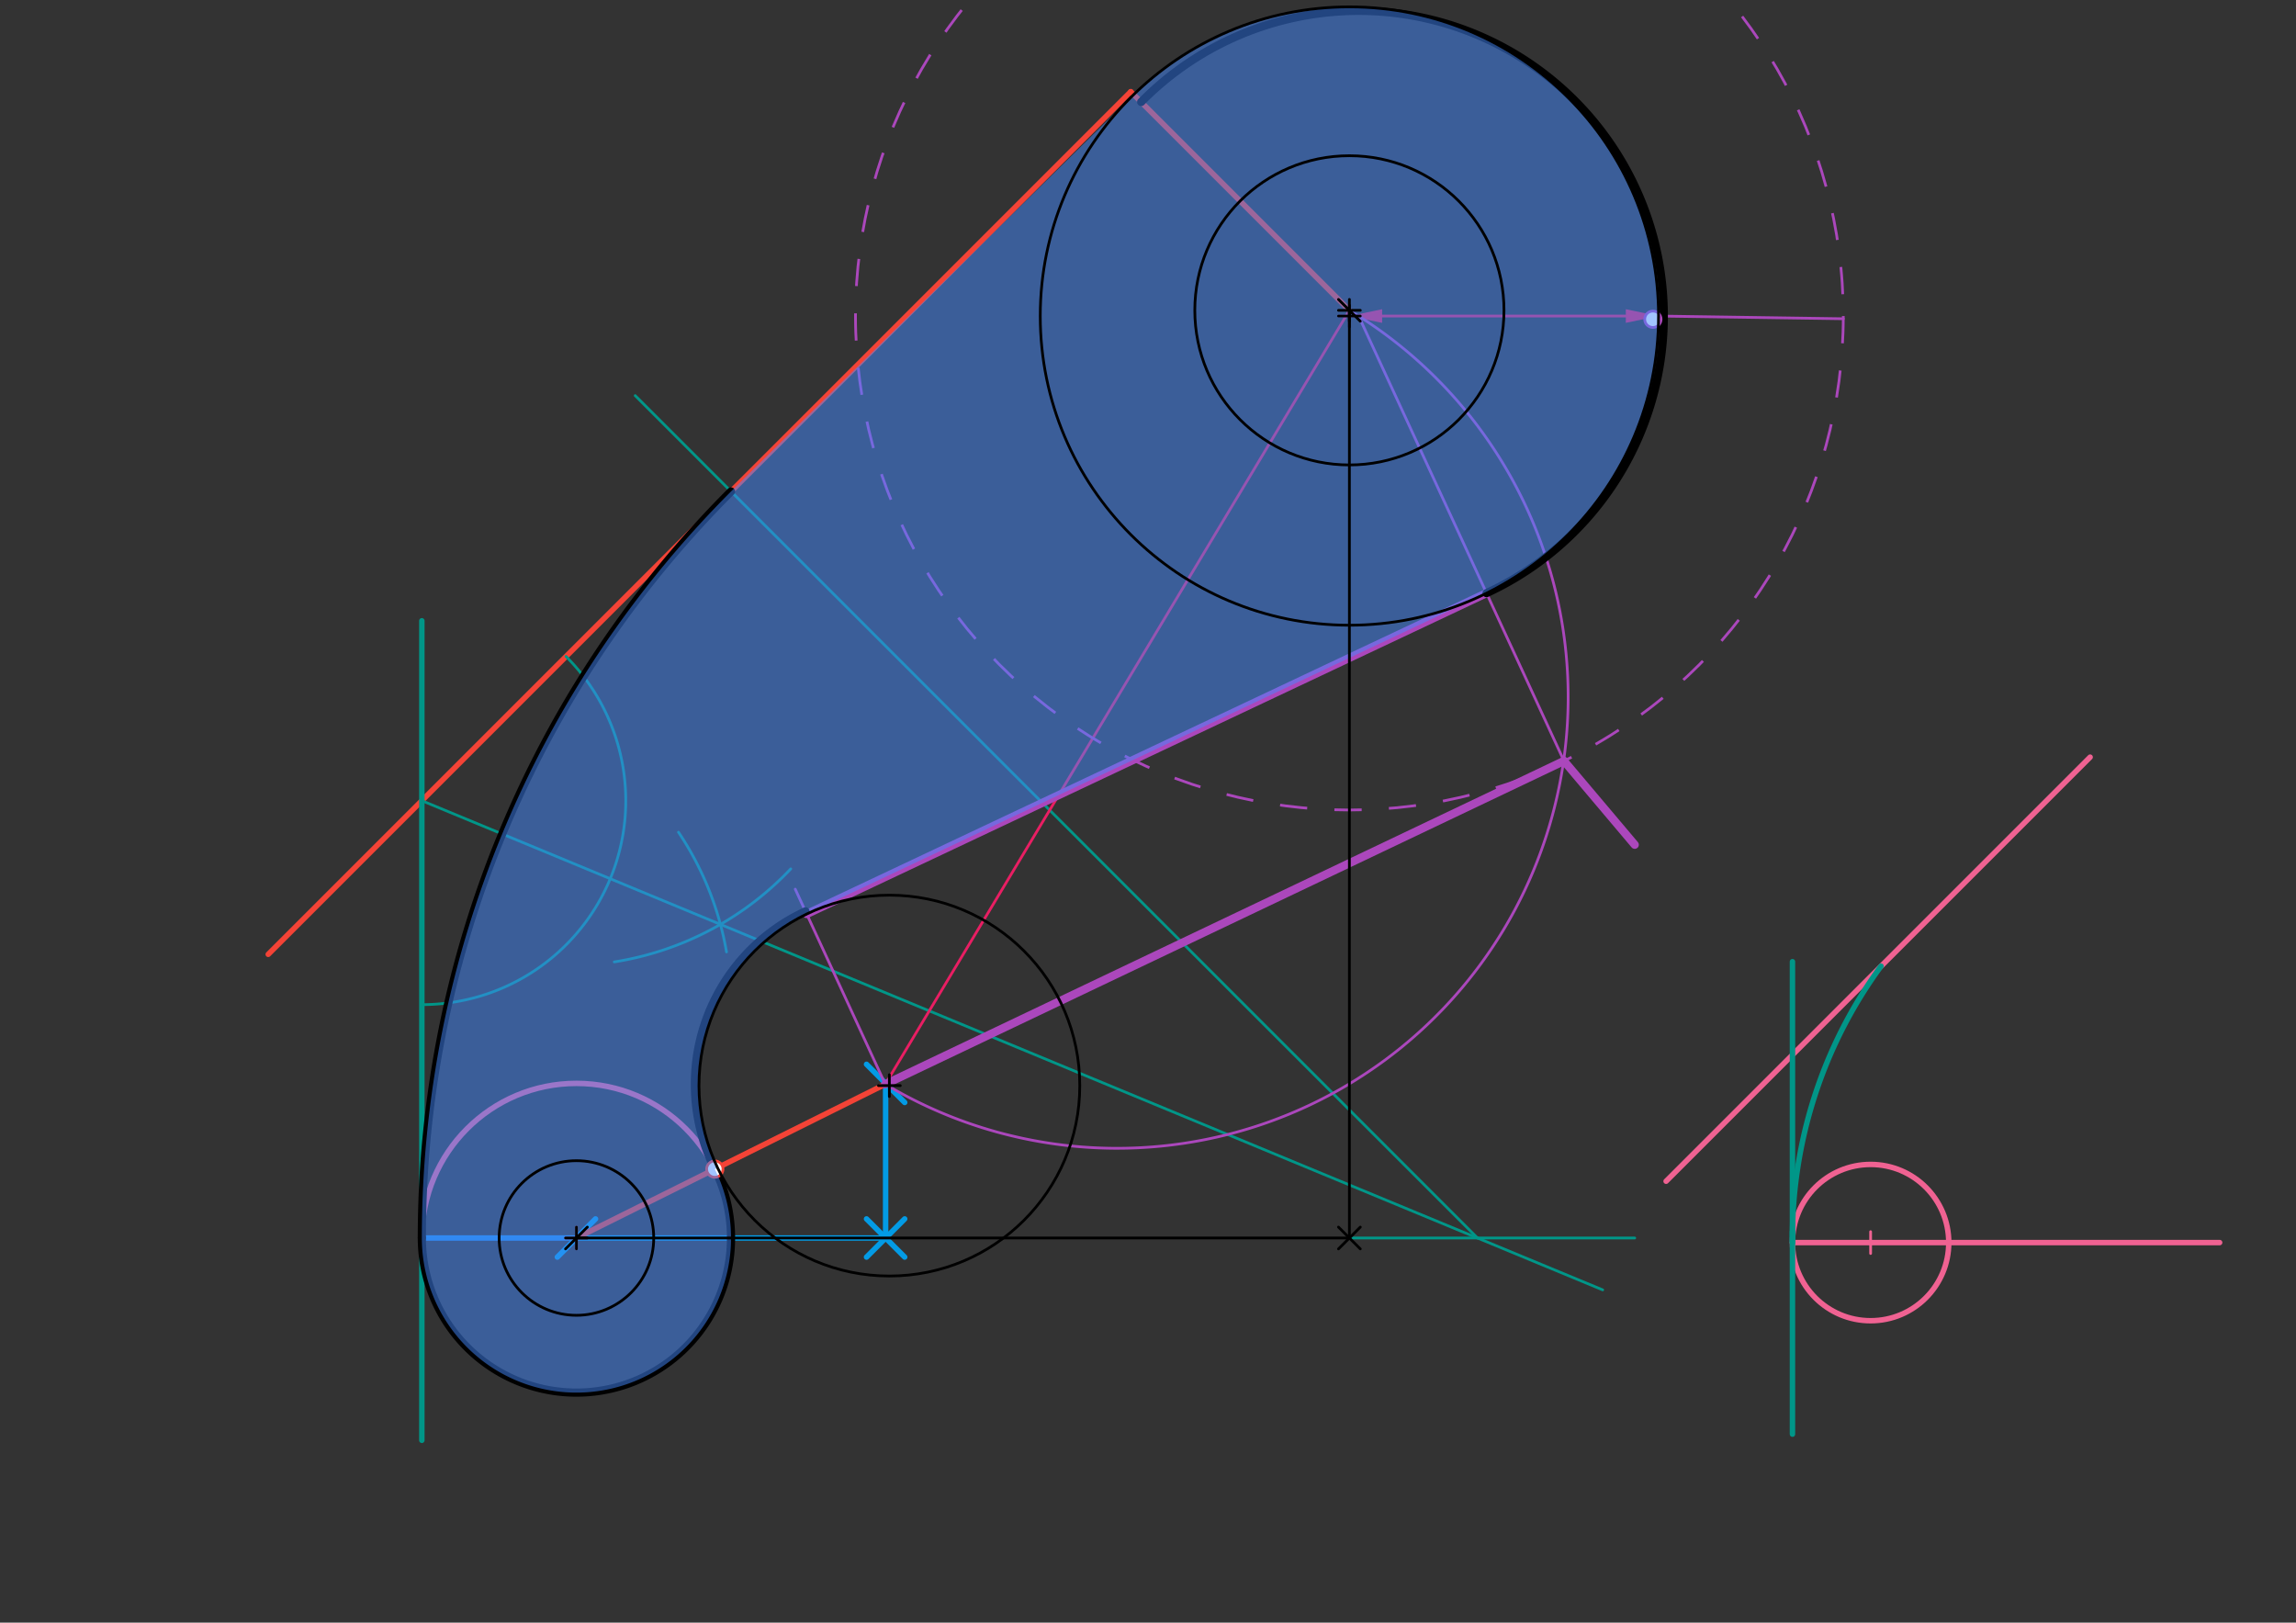 <svg xmlns="http://www.w3.org/2000/svg" class="svg--816" height="100%" preserveAspectRatio="xMidYMid meet" viewBox="0 0 842 595" width="100%"><rect x="0" y="0" width="842" height="595" fill="#333333" stroke="none"/><defs><marker id="marker-arrow" markerHeight="16" markerUnits="userSpaceOnUse" markerWidth="24" orient="auto-start-reverse" refX="24" refY="4" viewBox="0 0 24 8"><path d="M 0 0 L 24 4 L 0 8 z" stroke="inherit"></path></marker></defs><g class="aux-layer--949"><g class="element--733"><line stroke="#039BE5" stroke-dasharray="none" stroke-linecap="round" stroke-width="2" x1="211.393" x2="324.778" y1="453.952" y2="453.952"></line><path d="M218.393,446.952 l-14,14" stroke="#039BE5" stroke-linecap="round" stroke-width="2" transform="rotate(0, 211.393, 453.952)"></path><path d="M331.778,446.952 l-14,14" stroke="#039BE5" stroke-linecap="round" stroke-width="2" transform="rotate(180, 324.778, 453.952)"></path></g><g class="element--733"><line stroke="#039BE5" stroke-dasharray="none" stroke-linecap="round" stroke-width="2" x1="324.778" x2="324.778" y1="453.952" y2="397.259"></line><path d="M331.778,446.952 l-14,14" stroke="#039BE5" stroke-linecap="round" stroke-width="2" transform="rotate(270, 324.778, 453.952)"></path><path d="M331.778,390.259 l-14,14" stroke="#039BE5" stroke-linecap="round" stroke-width="2" transform="rotate(90, 324.778, 397.259)"></path></g><g class="element--733"><line stroke="#F44336" stroke-dasharray="none" stroke-linecap="round" stroke-width="2" x1="211.393" x2="324.655" y1="453.952" y2="397.569"></line></g><g class="element--733"><line stroke="#F44336" stroke-dasharray="none" stroke-linecap="round" stroke-width="2" x1="494.857" x2="414.681" y1="113.795" y2="33.619"></line></g><g class="element--733"><line stroke="#F44336" stroke-dasharray="none" stroke-linecap="round" stroke-width="2" x1="414.681" x2="98.365" y1="33.619" y2="349.935"></line></g><g class="element--733"><line stroke="#1E88E5" stroke-dasharray="none" stroke-linecap="round" stroke-width="2" x1="211.393" x2="154.7" y1="453.952" y2="453.952"></line></g><g class="element--733"><g class="center--a87"><line x1="207.393" y1="453.952" x2="215.393" y2="453.952" stroke="#F06292" stroke-width="1" stroke-linecap="round"></line><line x1="211.393" y1="449.952" x2="211.393" y2="457.952" stroke="#F06292" stroke-width="1" stroke-linecap="round"></line><circle class="hit--87b" cx="211.393" cy="453.952" r="4" stroke="none" fill="transparent"></circle></g><circle cx="211.393" cy="453.952" fill="none" r="56.693" stroke="#F06292" stroke-dasharray="none" stroke-width="2"></circle></g><g class="element--733"><line stroke="#F06292" stroke-dasharray="none" stroke-linecap="round" stroke-width="2" x1="766.5" x2="611" y1="277.633" y2="433.133"></line></g><g class="element--733"><g class="center--a87"><line x1="682" y1="455.633" x2="690" y2="455.633" stroke="#F06292" stroke-width="1" stroke-linecap="round"></line><line x1="686" y1="451.633" x2="686" y2="459.633" stroke="#F06292" stroke-width="1" stroke-linecap="round"></line><circle class="hit--87b" cx="686" cy="455.633" r="4" stroke="none" fill="transparent"></circle></g><circle cx="686" cy="455.633" fill="none" r="28.657" stroke="#F06292" stroke-dasharray="none" stroke-width="2"></circle></g><g class="element--733"><line stroke="#F06292" stroke-dasharray="none" stroke-linecap="round" stroke-width="2" x1="686" x2="657.343" y1="455.633" y2="455.633"></line></g><g class="element--733"><line stroke="#F06292" stroke-dasharray="none" stroke-linecap="round" stroke-width="2" x1="686" x2="814" y1="455.633" y2="455.633"></line></g><g class="element--733"><path d="M 657.343 455.633 A 168.169 168.169 0 0 1 689.819 354.276" fill="none" stroke="#009688" stroke-dasharray="none" stroke-linecap="round" stroke-width="2"></path></g><g class="element--733"><line stroke="#009688" stroke-dasharray="none" stroke-linecap="round" stroke-width="2" x1="154.7" x2="154.7" y1="453.952" y2="227.633"></line></g><g class="element--733"><line stroke="#009688" stroke-dasharray="none" stroke-linecap="round" stroke-width="2" x1="154.7" x2="154.7" y1="453.952" y2="528.133"></line></g><g class="element--733"><line stroke="#009688" stroke-dasharray="none" stroke-linecap="round" stroke-width="2" x1="657.343" x2="657.343" y1="455.633" y2="352.633"></line></g><g class="element--733"><line stroke="#009688" stroke-dasharray="none" stroke-linecap="round" stroke-width="2" x1="657.343" x2="657.343" y1="451.633" y2="525.883"></line></g><g class="element--733"><path d="M 154.7 368.383 A 74.782 74.782 0 0 0 207.579 240.721" fill="none" stroke="#009688" stroke-dasharray="none" stroke-linecap="round" stroke-width="1"></path></g><g class="element--733"><path d="M 225.27 352.718 A 113.386 113.386 0 0 0 289.982 318.607" fill="none" stroke="#009688" stroke-dasharray="none" stroke-linecap="round" stroke-width="1"></path></g><g class="element--733"><path d="M 248.822 305.158 A 113.386 113.386 0 0 1 266.425 349.05" fill="none" stroke="#009688" stroke-dasharray="none" stroke-linecap="round" stroke-width="1"></path></g><g class="element--733"><line stroke="#009688" stroke-dasharray="none" stroke-linecap="round" stroke-width="1" x1="154.7" x2="264.201" y1="293.6" y2="338.957"></line></g><g class="element--733"><line stroke="#009688" stroke-dasharray="none" stroke-linecap="round" stroke-width="1" x1="264.201" x2="587.748" y1="338.957" y2="472.975"></line></g><g class="element--733"><line stroke="#009688" stroke-dasharray="none" stroke-linecap="round" stroke-width="1" x1="494.857" x2="599.5" y1="453.952" y2="453.952"></line></g><g class="element--733"><line stroke="#009688" stroke-dasharray="none" stroke-linecap="round" stroke-width="1" x1="541.823" x2="232.939" y1="453.952" y2="145.068"></line></g><g class="element--733"><path d="M 154.7 453.952 A 387.123 387.123 0 0 1 268.085 180.215" fill="none" stroke="#009688" stroke-dasharray="none" stroke-linecap="round" stroke-width="1"></path></g><g class="element--733"><line stroke="#E91E63" stroke-dasharray="none" stroke-linecap="round" stroke-width="1" x1="324.655" x2="494.857" y1="397.569" y2="113.795"></line></g><g class="element--733"><line stroke="#E91E63" stroke-dasharray="none" stroke-linecap="round" stroke-width="1" x1="506.857" x2="596.224" y1="115.887" y2="115.887"></line><path d="M494.857,115.887 l12,2.5 l0,-5 z" fill="#E91E63" stroke="#E91E63" stroke-width="0" transform="rotate(0, 494.857, 115.887)"></path><path d="M608.224,115.887 l12,2.5 l0,-5 z" fill="#E91E63" stroke="#E91E63" stroke-width="0" transform="rotate(180, 608.224, 115.887)"></path></g><g class="element--733"><line stroke="#AB47BC" stroke-dasharray="none" stroke-linecap="round" stroke-width="1" x1="608.224" x2="675.981" y1="115.887" y2="116.879"></line></g><g class="element--733"><g class="center--a87"><line x1="490.857" y1="115.887" x2="498.857" y2="115.887" stroke="#AB47BC" stroke-width="1" stroke-linecap="round"></line><line x1="494.857" y1="111.887" x2="494.857" y2="119.887" stroke="#AB47BC" stroke-width="1" stroke-linecap="round"></line><circle class="hit--87b" cx="494.857" cy="115.887" r="4" stroke="none" fill="transparent"></circle></g><circle cx="494.857" cy="115.887" fill="none" r="181.126" stroke="#AB47BC" stroke-dasharray="10" stroke-width="1"></circle></g><g class="element--733"><path d="M 324.655 397.569 A 165.452 165.452 0 0 0 495.788 114.357" fill="none" stroke="#AB47BC" stroke-dasharray="none" stroke-linecap="round" stroke-width="1"></path></g><g class="element--733"><line stroke="#AB47BC" stroke-dasharray="none" stroke-linecap="round" stroke-width="1" x1="573.553" x2="498.252" y1="279.024" y2="115.887"></line></g><g class="element--733"><line stroke="#AB47BC" stroke-dasharray="none" stroke-linecap="round" stroke-width="1" x1="324.655" x2="291.638" y1="397.569" y2="326.041"></line></g><g class="element--733"><line stroke="#AB47BC" stroke-dasharray="none" stroke-linecap="round" stroke-width="3" x1="545.149" x2="295.849" y1="217.488" y2="335.162"></line></g><g class="element--733"><line stroke="#AB47BC" stroke-dasharray="none" stroke-linecap="round" stroke-width="3" x1="573.553" x2="599.5" y1="279.024" y2="309.758"></line></g><g class="element--733"><line stroke="#AB47BC" stroke-dasharray="none" stroke-linecap="round" stroke-width="3" x1="324.655" x2="573.553" y1="397.569" y2="279.024"></line></g><g class="element--733"><path d="M 545.149 217.488 A 111.902 111.902 0 1 0 418.498 37.393" fill="none" stroke="#000000" stroke-dasharray="none" stroke-linecap="round" stroke-width="3"></path></g><g class="element--733"><path d="M 268.085 180.215 A 387.123 387.123 0 0 0 154.7 453.913" fill="none" stroke="#000000" stroke-dasharray="none" stroke-linecap="round" stroke-width="3"></path></g><g class="element--733"><path d="M 154.7 453.913 A 56.693 56.693 0 1 0 262.145 428.687" fill="none" stroke="#000000" stroke-dasharray="none" stroke-linecap="round" stroke-width="3"></path></g><g class="element--733"><path d="M 262.145 428.687 A 69.827 69.827 0 0 1 295.391 334.17" fill="none" stroke="#000000" stroke-dasharray="none" stroke-linecap="round" stroke-width="3"></path></g><g class="element--733"><circle cx="262.145" cy="428.687" r="3" stroke="#F44336" stroke-width="1" fill="#ffffff"></circle>}</g><g class="element--733"><circle cx="606.155" cy="117.069" r="3" stroke="#AB47BC" stroke-width="1" fill="#ffffff"></circle>}</g></g><g class="main-layer--75a"><g class="element--733"><g fill="#448aff" opacity="0.5"><path d="M 415.748 34.685 L 268.085 180.215 L 268.085 180.215 L 268.085 180.215 A 387.123 387.123 0 0 0 154.7 453.913 L 154.7 453.909 L 154.7 453.909 A 56.693 56.693 0 1 0 262.145 428.687 L 263.163 428.2 L 263.163 428.2 A 69.827 69.827 0 0 1 295.865 335.154 L 545.149 217.488 L 545.149 217.488 L 545.149 217.488 A 113.367 113.367 0 1 0 419.18 31.478 Z" stroke="none"></path></g></g><g class="element--733"><line stroke="#000000" stroke-dasharray="none" stroke-linecap="round" stroke-width="1" x1="494.857" x2="494.857" y1="113.795" y2="453.952"></line><path d="M498.857,109.795 l-8,8" stroke="#000000" stroke-linecap="round" stroke-width="1" transform="rotate(90, 494.857, 113.795)"></path><path d="M498.857,449.952 l-8,8" stroke="#000000" stroke-linecap="round" stroke-width="1" transform="rotate(270, 494.857, 453.952)"></path></g><g class="element--733"><line stroke="#000000" stroke-dasharray="none" stroke-linecap="round" stroke-width="1" x1="494.857" x2="211.393" y1="453.952" y2="453.952"></line><path d="M498.857,449.952 l-8,8" stroke="#000000" stroke-linecap="round" stroke-width="1" transform="rotate(180, 494.857, 453.952)"></path><path d="M215.393,449.952 l-8,8" stroke="#000000" stroke-linecap="round" stroke-width="1" transform="rotate(0, 211.393, 453.952)"></path></g><g class="element--733"><g class="center--a87"><line x1="490.857" y1="113.795" x2="498.857" y2="113.795" stroke="#000000" stroke-width="1" stroke-linecap="round"></line><line x1="494.857" y1="109.795" x2="494.857" y2="117.795" stroke="#000000" stroke-width="1" stroke-linecap="round"></line><circle class="hit--87b" cx="494.857" cy="113.795" r="4" stroke="none" fill="transparent"></circle></g><circle cx="494.857" cy="113.795" fill="none" r="56.693" stroke="#000000" stroke-dasharray="none" stroke-width="1"></circle></g><g class="element--733"><g class="center--a87"><line x1="207.393" y1="453.952" x2="215.393" y2="453.952" stroke="#000000" stroke-width="1" stroke-linecap="round"></line><line x1="211.393" y1="449.952" x2="211.393" y2="457.952" stroke="#000000" stroke-width="1" stroke-linecap="round"></line><circle class="hit--87b" cx="211.393" cy="453.952" r="4" stroke="none" fill="transparent"></circle></g><circle cx="211.393" cy="453.952" fill="none" r="28.346" stroke="#000000" stroke-dasharray="none" stroke-width="1"></circle></g><g class="element--733"><g class="center--a87"><line x1="490.857" y1="115.887" x2="498.857" y2="115.887" stroke="#000000" stroke-width="1" stroke-linecap="round"></line><line x1="494.857" y1="111.887" x2="494.857" y2="119.887" stroke="#000000" stroke-width="1" stroke-linecap="round"></line><circle class="hit--87b" cx="494.857" cy="115.887" r="4" stroke="none" fill="transparent"></circle></g><circle cx="494.857" cy="115.887" fill="none" r="113.367" stroke="#000000" stroke-dasharray="none" stroke-width="1"></circle></g><g class="element--733"><g class="center--a87"><line x1="322.155" y1="398.069" x2="330.155" y2="398.069" stroke="#000000" stroke-width="1" stroke-linecap="round"></line><line x1="326.155" y1="394.069" x2="326.155" y2="402.069" stroke="#000000" stroke-width="1" stroke-linecap="round"></line><circle class="hit--87b" cx="326.155" cy="398.069" r="4" stroke="none" fill="transparent"></circle></g><circle cx="326.155" cy="398.069" fill="none" r="69.827" stroke="#000000" stroke-dasharray="none" stroke-width="1"></circle></g></g><g class="snaps-layer--ac6"></g><g class="temp-layer--52d"></g></svg>